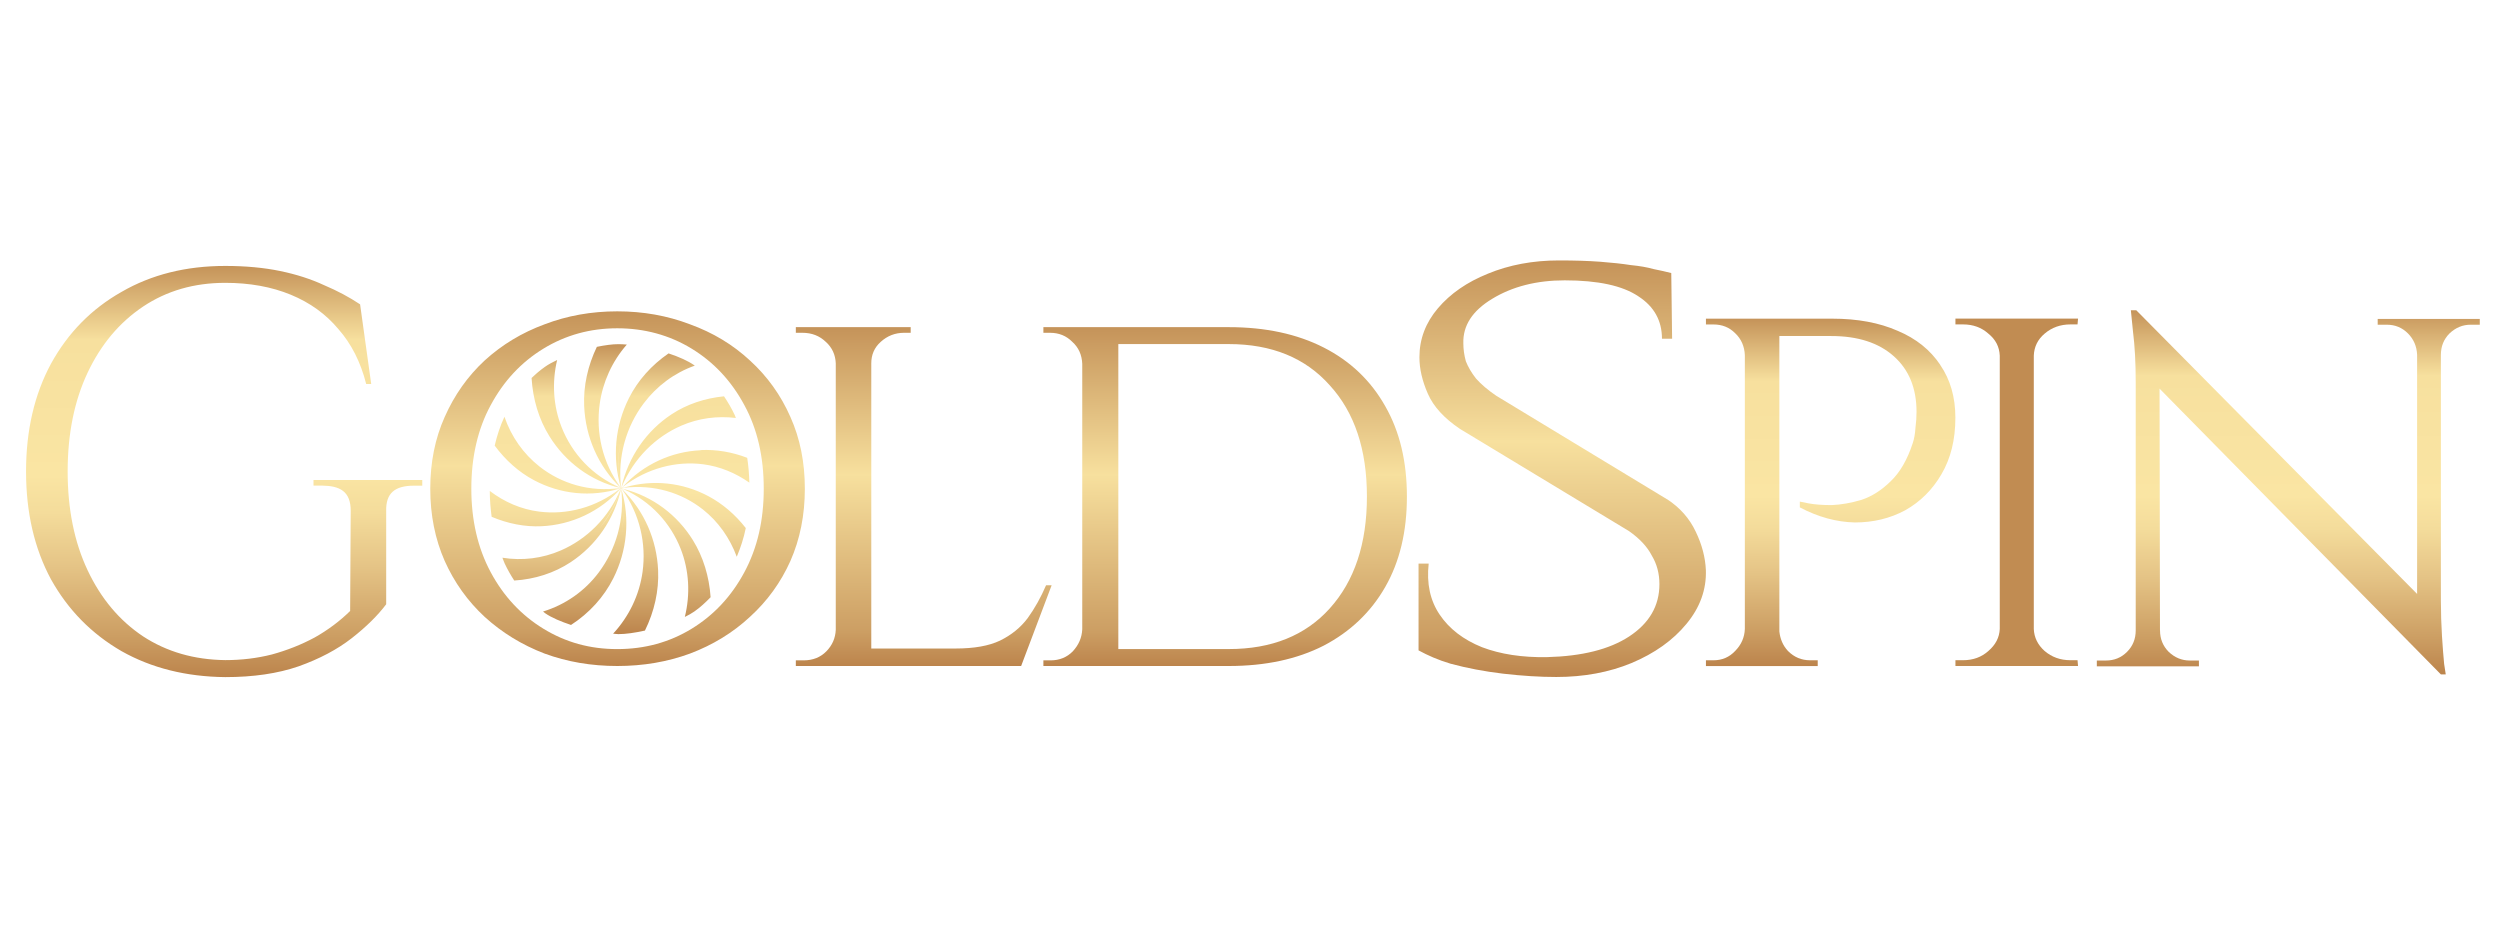 <svg width="160" height="60" viewBox="0 0 160 60" fill="none" xmlns="http://www.w3.org/2000/svg">
<path d="M124.181 23.358C123.536 22.393 122.626 21.665 121.45 21.172C120.273 20.654 118.88 20.395 117.267 20.395H109.18V20.766H109.663C110.216 20.766 110.676 20.95 111.046 21.321C111.439 21.692 111.646 22.162 111.67 22.729V40.257C111.648 40.801 111.439 41.27 111.046 41.665C110.676 42.06 110.216 42.258 109.663 42.258H109.18V42.629H116.334V42.258H115.85C115.296 42.258 114.825 42.06 114.432 41.665C114.102 41.312 113.933 40.889 113.879 40.418V21.506H117.197C118.904 21.506 120.239 21.938 121.206 22.802C122.176 23.666 122.658 24.852 122.658 26.36C122.658 26.682 122.636 27.028 122.588 27.397C122.564 27.768 122.509 28.088 122.415 28.361C122.069 29.423 121.597 30.238 120.998 30.806C120.422 31.373 119.8 31.77 119.131 31.992C118.461 32.19 117.829 32.3 117.23 32.326C116.631 32.326 116.135 32.288 115.742 32.214C115.374 32.139 115.189 32.102 115.189 32.102V32.473C116.364 33.092 117.54 33.412 118.715 33.437C119.891 33.437 120.962 33.178 121.929 32.66C122.896 32.116 123.669 31.35 124.246 30.362C124.846 29.349 125.144 28.139 125.144 26.731C125.144 25.422 124.821 24.298 124.176 23.36L124.181 23.358Z" fill="url(#paint0_linear_638_32)"/>
<path d="M130.853 21.355C131.313 20.96 131.867 20.762 132.512 20.762H132.962L132.995 20.391H125.148V20.762H125.632C126.277 20.762 126.818 20.96 127.258 21.355C127.718 21.726 127.961 22.195 127.985 22.763V40.253C127.961 40.797 127.718 41.267 127.258 41.661C126.82 42.056 126.279 42.254 125.632 42.254H125.148V42.625H132.995L132.962 42.254H132.512C131.867 42.254 131.313 42.056 130.853 41.661C130.415 41.267 130.184 40.797 130.163 40.253V22.763C130.184 22.195 130.415 21.726 130.853 21.355Z" fill="url(#paint1_linear_638_32)"/>
<path d="M156.217 20.411H152.172V20.782H152.76C153.289 20.782 153.739 20.967 154.107 21.338C154.476 21.709 154.673 22.165 154.695 22.709V38.012L136.72 19.855H136.375C136.375 19.855 136.421 20.313 136.512 21.226C136.628 22.139 136.686 23.227 136.686 24.488V40.346C136.686 40.89 136.501 41.348 136.132 41.717C135.764 42.088 135.314 42.273 134.785 42.273H134.197V42.644H140.731V42.273H140.143C139.636 42.273 139.186 42.088 138.796 41.717C138.427 41.346 138.242 40.89 138.242 40.346H138.238L138.212 24.873L156.217 43.162H156.528C156.528 43.162 156.494 42.94 156.425 42.495C156.379 42.025 156.333 41.432 156.287 40.716C156.241 39.975 156.217 39.209 156.217 38.418V22.709C156.217 22.165 156.402 21.707 156.771 21.338C157.163 20.967 157.611 20.782 158.118 20.782H158.706V20.411H156.217Z" fill="url(#paint2_linear_638_32)"/>
<path d="M20.064 31.079H20.634C21.724 31.095 22.455 31.429 22.445 32.705L22.409 39.103C21.746 39.753 20.988 40.321 20.136 40.801C19.284 41.259 18.372 41.62 17.401 41.886C16.453 42.127 15.46 42.247 14.417 42.247C12.428 42.223 10.677 41.717 9.16 40.729C7.645 39.718 6.46 38.308 5.608 36.499C4.756 34.693 4.33 32.584 4.33 30.174C4.33 27.765 4.756 25.656 5.608 23.849C6.46 22.043 7.645 20.633 9.16 19.619C10.675 18.608 12.426 18.102 14.417 18.102C15.979 18.102 17.377 18.355 18.607 18.861C19.839 19.368 20.857 20.102 21.661 21.067C22.489 22.007 23.082 23.176 23.436 24.574H23.757L23.046 19.478C22.359 19.02 21.591 18.61 20.737 18.249C19.909 17.864 18.973 17.561 17.932 17.346C16.891 17.13 15.719 17.02 14.417 17.02C11.907 17.02 9.693 17.573 7.776 18.683C5.859 19.767 4.354 21.296 3.265 23.274C2.2 25.247 1.667 27.549 1.667 30.176C1.667 32.803 2.2 35.105 3.265 37.08C4.354 39.032 5.857 40.562 7.776 41.672C9.695 42.755 11.909 43.309 14.417 43.335C16.216 43.335 17.779 43.105 19.105 42.647C20.454 42.166 21.591 41.563 22.515 40.841C23.438 40.118 24.173 39.395 24.716 38.673V32.709C24.686 31.57 25.26 31.083 26.492 31.083H27.025V30.722H20.064V31.083V31.079Z" fill="url(#paint3_linear_638_32)"/>
<path d="M66.949 37.456C66.617 38.228 66.227 38.927 65.777 39.553C65.327 40.156 64.736 40.637 64.001 40.998C63.29 41.336 62.343 41.505 61.16 41.505H55.762V23.251C55.762 22.697 55.963 22.239 56.367 21.878C56.793 21.493 57.291 21.299 57.858 21.299H58.284V20.938H50.933V21.299H51.359C51.95 21.299 52.447 21.491 52.85 21.878C53.252 22.239 53.465 22.697 53.489 23.251V40.311C53.465 40.841 53.264 41.299 52.886 41.686C52.507 42.071 52.022 42.263 51.43 42.263H50.933V42.624H65.353L67.305 37.456H66.951H66.949Z" fill="url(#paint4_linear_638_32)"/>
<path d="M84.713 22.239C83.009 21.372 80.984 20.938 78.639 20.938H66.777V21.299H67.203C67.773 21.299 68.244 21.491 68.625 21.876C69.027 22.237 69.24 22.707 69.264 23.286V40.274C69.24 40.804 69.039 41.273 68.66 41.684C68.282 42.069 67.808 42.263 67.239 42.263H66.777V42.624H78.639C80.984 42.624 83.009 42.19 84.713 41.322C86.418 40.431 87.733 39.178 88.656 37.564C89.58 35.95 90.042 34.021 90.042 31.781C90.042 29.54 89.58 27.612 88.656 25.998C87.733 24.36 86.418 23.105 84.713 22.239ZM85.105 38.938C83.543 40.674 81.386 41.54 78.641 41.54H71.573V22.021H78.641C81.388 22.021 83.543 22.901 85.105 24.661C86.692 26.396 87.483 28.769 87.483 31.781C87.483 34.793 86.689 37.179 85.105 38.938Z" fill="url(#paint5_linear_638_32)"/>
<path d="M106.689 31.953L95.762 25.33C95.222 24.963 94.789 24.593 94.464 24.226C94.175 23.859 93.96 23.49 93.815 23.123C93.705 22.726 93.654 22.345 93.654 21.976C93.618 20.843 94.229 19.894 95.491 19.13C96.789 18.337 98.342 17.942 100.143 17.942C102.271 17.942 103.84 18.282 104.851 18.962C105.86 19.613 106.366 20.519 106.366 21.679H107.015L106.961 17.475C106.636 17.391 106.259 17.306 105.825 17.22C105.428 17.106 104.94 17.021 104.365 16.965C103.824 16.88 103.175 16.809 102.419 16.752C101.66 16.695 100.776 16.668 99.767 16.668C98.109 16.668 96.594 16.951 95.225 17.516C93.889 18.054 92.825 18.791 92.031 19.724C91.237 20.656 90.843 21.705 90.843 22.865C90.843 23.602 91.022 24.379 91.383 25.2C91.743 26.021 92.428 26.771 93.439 27.451L104.255 33.99C104.94 34.471 105.428 34.995 105.717 35.56C106.041 36.099 106.203 36.707 106.203 37.387C106.203 38.773 105.554 39.892 104.255 40.741C102.994 41.562 101.246 41.999 99.009 42.056C97.422 42.084 96.035 41.872 94.845 41.42C93.655 40.939 92.752 40.246 92.141 39.339C91.528 38.433 91.293 37.343 91.436 36.069H90.787V41.624C91.379 41.946 92.041 42.241 92.841 42.478C93.889 42.761 95.007 42.973 96.195 43.115C97.422 43.256 98.559 43.327 99.604 43.327C101.371 43.327 102.976 43.03 104.417 42.435C105.896 41.813 107.069 40.978 107.932 39.93C108.799 38.883 109.215 37.736 109.176 36.491C109.14 35.67 108.924 34.85 108.528 34.029C108.131 33.181 107.516 32.485 106.689 31.947V31.953Z" fill="url(#paint6_linear_638_32)"/>
<path d="M50.586 26.685C49.971 25.287 49.107 24.083 47.995 23.07C46.906 22.058 45.626 21.287 44.159 20.756C42.714 20.203 41.163 19.926 39.507 19.926C37.85 19.926 36.298 20.203 34.855 20.756C33.409 21.287 32.131 22.058 31.019 23.07C29.93 24.081 29.078 25.287 28.461 26.685C27.846 28.057 27.537 29.589 27.537 31.276C27.537 32.963 27.846 34.504 28.461 35.902C29.076 37.275 29.928 38.469 31.019 39.48C32.131 40.491 33.409 41.275 34.855 41.829C36.298 42.359 37.85 42.624 39.507 42.624C41.163 42.624 42.714 42.359 44.159 41.829C45.626 41.275 46.906 40.491 47.995 39.48C49.107 38.469 49.971 37.275 50.586 35.902C51.202 34.504 51.51 32.963 51.51 31.276C51.51 29.589 51.202 28.059 50.586 26.685ZM47.638 36.625C46.81 38.166 45.684 39.372 44.264 40.24C42.845 41.108 41.258 41.542 39.505 41.542C37.751 41.542 36.202 41.108 34.781 40.24C33.36 39.372 32.235 38.168 31.407 36.625C30.579 35.083 30.165 33.3 30.165 31.276C30.165 29.251 30.579 27.445 31.407 25.927C32.235 24.385 33.36 23.18 34.781 22.312C36.202 21.444 37.777 21.01 39.505 21.01C41.233 21.01 42.843 21.444 44.264 22.312C45.685 23.18 46.81 24.383 47.638 25.927C48.466 27.445 48.88 29.228 48.88 31.276C48.88 33.324 48.466 35.083 47.638 36.625Z" fill="url(#paint7_linear_638_32)"/>
<path d="M44.842 28.816C42.977 28.902 41.189 29.713 39.854 31.156C39.824 31.184 39.79 31.202 39.762 31.229C39.768 31.211 39.778 31.198 39.782 31.18C40.56 29.309 41.976 27.95 43.606 27.241C44.713 26.76 45.913 26.607 47.097 26.75C47.069 26.687 47.05 26.618 47.02 26.556C46.817 26.125 46.584 25.735 46.337 25.364C45.119 25.483 43.964 25.866 42.979 26.516C41.386 27.567 40.216 29.218 39.77 31.188C39.766 31.204 39.756 31.215 39.752 31.231C39.752 31.231 39.752 31.231 39.752 31.235C39.505 29.209 40.09 27.292 41.187 25.829C42.023 24.712 43.16 23.863 44.464 23.402C44.452 23.394 44.442 23.384 44.43 23.374C44.024 23.092 43.437 22.832 42.788 22.618C41.701 23.365 40.821 24.346 40.25 25.483C39.374 27.227 39.159 29.275 39.742 31.225C38.546 29.617 38.13 27.679 38.379 25.864C38.572 24.456 39.175 23.129 40.116 22.053C39.925 22.037 39.744 22.027 39.581 22.027C39.187 22.027 38.705 22.094 38.199 22.198C37.616 23.408 37.33 24.714 37.387 25.996C37.473 27.954 38.279 29.833 39.722 31.219C37.903 30.457 36.603 29.016 35.942 27.339C35.41 25.988 35.313 24.49 35.657 23.039C35.367 23.178 35.096 23.323 34.881 23.475C34.575 23.689 34.292 23.932 34.021 24.193C34.101 25.546 34.485 26.831 35.16 27.916C36.183 29.566 37.789 30.779 39.71 31.233C37.752 31.514 35.916 30.952 34.527 29.857C33.498 29.047 32.719 27.944 32.285 26.673C32.014 27.245 31.814 27.865 31.66 28.519C32.347 29.448 33.195 30.21 34.163 30.726C35.849 31.628 37.829 31.85 39.716 31.251C38.136 32.5 36.257 32.963 34.511 32.743C33.356 32.598 32.277 32.129 31.346 31.42C31.348 31.997 31.395 32.543 31.465 33.075C32.5 33.513 33.589 33.729 34.664 33.678C36.567 33.589 38.395 32.755 39.738 31.259C38.962 33.146 37.538 34.512 35.9 35.225C34.716 35.74 33.42 35.899 32.154 35.694C32.204 35.816 32.243 35.944 32.299 36.062C32.482 36.453 32.689 36.812 32.91 37.154C34.226 37.073 35.472 36.674 36.527 35.977C38.136 34.915 39.318 33.246 39.754 31.249C39.754 31.249 39.754 31.247 39.754 31.245C39.995 33.267 39.412 35.176 38.319 36.637C37.423 37.833 36.177 38.701 34.756 39.137C34.801 39.17 34.839 39.209 34.885 39.243C35.301 39.533 35.904 39.783 36.545 39.997C37.716 39.239 38.651 38.208 39.252 37.01C40.13 35.264 40.343 33.21 39.756 31.259C39.756 31.255 39.756 31.251 39.756 31.249C39.774 31.27 39.786 31.294 39.804 31.314C40.96 32.908 41.368 34.813 41.124 36.6C40.92 38.076 40.26 39.455 39.239 40.555C39.346 40.56 39.477 40.584 39.575 40.584C40.043 40.584 40.646 40.498 41.277 40.356C41.88 39.129 42.177 37.8 42.119 36.494C42.033 34.557 41.239 32.698 39.822 31.316C39.804 31.294 39.792 31.27 39.774 31.251C39.82 31.266 39.858 31.292 39.903 31.308C41.655 32.083 42.917 33.485 43.562 35.121C44.102 36.492 44.191 38.014 43.829 39.484C44.056 39.37 44.267 39.257 44.436 39.137C44.814 38.872 45.155 38.557 45.479 38.222C45.388 36.896 45.007 35.639 44.346 34.571C43.347 32.959 41.782 31.773 39.917 31.296C39.871 31.28 39.83 31.253 39.784 31.239C39.838 31.227 39.892 31.231 39.945 31.219C41.846 30.989 43.626 31.535 44.98 32.602C45.965 33.377 46.709 34.428 47.153 35.632C47.396 35.054 47.597 34.448 47.73 33.796C47.064 32.941 46.253 32.244 45.344 31.759C43.702 30.881 41.781 30.662 39.939 31.204C39.886 31.215 39.834 31.211 39.78 31.225C39.81 31.198 39.846 31.18 39.876 31.151C41.438 29.951 43.279 29.497 44.995 29.713C46.068 29.849 47.074 30.269 47.959 30.889C47.946 30.336 47.898 29.809 47.822 29.301C46.855 28.928 45.841 28.757 44.844 28.804L44.842 28.816ZM38.806 29.874C39.069 30.353 39.374 30.813 39.746 31.231C39.746 31.231 39.746 31.231 39.746 31.233C39.74 31.233 39.738 31.229 39.734 31.227C39.364 30.805 39.063 30.347 38.806 29.874ZM39.742 31.241C39.742 31.241 39.74 31.241 39.738 31.243C39.734 31.243 39.732 31.239 39.728 31.239C39.732 31.239 39.736 31.239 39.74 31.239C39.74 31.239 39.74 31.241 39.742 31.243V31.241ZM39.738 31.231C39.738 31.231 39.742 31.233 39.746 31.235C39.746 31.235 39.742 31.235 39.74 31.235C39.74 31.235 39.738 31.231 39.736 31.229L39.738 31.231ZM39.738 31.247C39.738 31.247 39.742 31.247 39.744 31.249C39.744 31.249 39.744 31.249 39.744 31.251C39.74 31.251 39.736 31.251 39.732 31.251C39.734 31.249 39.736 31.247 39.74 31.245L39.738 31.247ZM39.738 31.247C39.738 31.247 39.74 31.247 39.74 31.245C39.74 31.245 39.74 31.245 39.742 31.247C39.742 31.247 39.74 31.247 39.738 31.245V31.247ZM39.742 31.253C39.742 31.253 39.744 31.253 39.746 31.253C39.746 31.253 39.744 31.253 39.742 31.257C39.742 31.257 39.742 31.257 39.742 31.255V31.253ZM39.742 31.253C39.742 31.253 39.742 31.253 39.744 31.253C39.744 31.253 39.744 31.253 39.742 31.253ZM39.742 31.247C39.742 31.247 39.742 31.247 39.742 31.245V31.249V31.247ZM39.742 31.241C39.742 31.241 39.74 31.241 39.738 31.243C39.738 31.243 39.738 31.243 39.738 31.241C39.738 31.241 39.738 31.241 39.742 31.241C39.742 31.241 39.742 31.241 39.744 31.241H39.742ZM38.878 30.866C39.157 30.995 39.428 31.137 39.726 31.231C39.73 31.233 39.73 31.237 39.734 31.239C39.728 31.239 39.724 31.239 39.718 31.239C39.42 31.141 39.153 30.997 38.878 30.864V30.866ZM38.798 31.367C39.105 31.335 39.41 31.316 39.716 31.243C39.722 31.243 39.726 31.247 39.73 31.249C39.726 31.253 39.722 31.255 39.718 31.257C39.408 31.325 39.105 31.341 38.798 31.367ZM38.653 32.091C39.028 31.848 39.388 31.575 39.724 31.259C39.728 31.259 39.734 31.259 39.74 31.255C39.74 31.257 39.738 31.259 39.736 31.261C39.396 31.581 39.029 31.852 38.653 32.089V32.091ZM38.369 33.811C38.966 33.071 39.438 32.213 39.738 31.262C39.738 31.262 39.742 31.261 39.744 31.259C39.744 31.259 39.744 31.259 39.746 31.257C39.446 32.234 38.968 33.095 38.369 33.813V33.811ZM39.744 31.249C39.744 31.249 39.744 31.251 39.744 31.253C39.744 31.253 39.744 31.253 39.744 31.251V31.249ZM39.744 31.237C39.531 30.233 39.531 29.242 39.706 28.309C39.537 29.264 39.541 30.253 39.744 31.235C39.744 31.235 39.744 31.237 39.744 31.239V31.237ZM39.744 31.245C39.744 31.247 39.744 31.251 39.744 31.253C39.744 31.251 39.744 31.249 39.744 31.245ZM39.782 34.216C39.927 33.415 39.917 32.586 39.802 31.759C39.923 32.602 39.929 33.43 39.782 34.216ZM39.756 31.223C39.756 31.223 39.752 31.231 39.752 31.235C39.752 31.235 39.75 31.235 39.75 31.237C39.752 31.231 39.756 31.227 39.758 31.221L39.756 31.223ZM39.75 31.245C39.75 31.245 39.752 31.245 39.754 31.247C39.754 31.247 39.754 31.247 39.752 31.245H39.75ZM39.752 31.255C39.752 31.255 39.75 31.255 39.748 31.255C39.748 31.255 39.75 31.255 39.752 31.253V31.255ZM39.752 31.255C39.752 31.255 39.752 31.257 39.752 31.259C39.752 31.259 39.75 31.259 39.748 31.259C39.748 31.259 39.748 31.259 39.744 31.259C39.744 31.259 39.748 31.259 39.75 31.259L39.752 31.255ZM39.752 31.251C39.752 31.251 39.754 31.251 39.756 31.249C39.758 31.249 39.76 31.251 39.762 31.253C39.76 31.253 39.756 31.253 39.754 31.253C39.754 31.253 39.754 31.253 39.754 31.251H39.752ZM39.754 31.245C39.754 31.245 39.752 31.245 39.75 31.243C39.752 31.243 39.756 31.243 39.758 31.243C39.758 31.243 39.754 31.245 39.754 31.247V31.245ZM39.744 31.245C39.744 31.245 39.744 31.245 39.744 31.247C39.744 31.247 39.744 31.249 39.744 31.251C39.744 31.251 39.744 31.247 39.744 31.245ZM39.744 31.255V31.251C39.744 31.251 39.744 31.251 39.744 31.253C39.744 31.253 39.744 31.253 39.742 31.255H39.744ZM39.766 31.284C39.766 31.284 39.754 31.268 39.746 31.262C39.746 31.262 39.746 31.262 39.744 31.261C39.744 31.261 39.75 31.264 39.754 31.264C39.758 31.27 39.762 31.278 39.766 31.284ZM39.806 31.278C39.788 31.274 39.774 31.264 39.756 31.261C39.756 31.261 39.754 31.257 39.752 31.255C39.756 31.255 39.758 31.255 39.762 31.255C39.778 31.261 39.79 31.272 39.804 31.278H39.806ZM39.824 31.239C39.804 31.245 39.784 31.245 39.764 31.251C39.76 31.251 39.758 31.249 39.754 31.247C39.756 31.245 39.76 31.243 39.762 31.241C39.784 31.237 39.802 31.241 39.824 31.239ZM39.758 31.239C39.758 31.239 39.752 31.239 39.748 31.239C39.748 31.239 39.748 31.239 39.748 31.235C39.76 31.225 39.772 31.221 39.784 31.211C39.776 31.221 39.766 31.227 39.756 31.237L39.758 31.239Z" fill="url(#paint8_linear_638_32)"/>
<defs>
<linearGradient id="paint0_linear_638_32" x1="117.164" y1="20.395" x2="117.164" y2="42.627" gradientUnits="userSpaceOnUse">
<stop stop-color="#C59359"/>
<stop offset="0.18" stop-color="#F7E09E"/>
<stop offset="0.51" stop-color="#FAE5A3"/>
<stop offset="0.6" stop-color="#F4DC9B"/>
<stop offset="0.73" stop-color="#E5C486"/>
<stop offset="0.9" stop-color="#CC9E63"/>
<stop offset="1" stop-color="#BC844C"/>
</linearGradient>
<linearGradient id="paint1_linear_638_32" x1="129.073" y1="16.666" x2="129.073" y2="16.666" gradientUnits="userSpaceOnUse">
<stop stop-color="#C59359"/>
<stop offset="0.18" stop-color="#F7E09E"/>
<stop offset="0.51" stop-color="#FAE5A3"/>
<stop offset="0.6" stop-color="#F4DC9B"/>
<stop offset="0.73" stop-color="#E5C486"/>
<stop offset="0.9" stop-color="#CC9E63"/>
<stop offset="1" stop-color="#BC844C"/>
</linearGradient>
<linearGradient id="paint2_linear_638_32" x1="146.454" y1="19.855" x2="146.454" y2="43.162" gradientUnits="userSpaceOnUse">
<stop stop-color="#C59359"/>
<stop offset="0.18" stop-color="#F7E09E"/>
<stop offset="0.51" stop-color="#FAE5A3"/>
<stop offset="0.6" stop-color="#F4DC9B"/>
<stop offset="0.73" stop-color="#E5C486"/>
<stop offset="0.9" stop-color="#CC9E63"/>
<stop offset="1" stop-color="#BC844C"/>
</linearGradient>
<linearGradient id="paint3_linear_638_32" x1="14.345" y1="17.018" x2="14.345" y2="43.333" gradientUnits="userSpaceOnUse">
<stop stop-color="#C59359"/>
<stop offset="0.18" stop-color="#F7E09E"/>
<stop offset="0.51" stop-color="#FAE5A3"/>
<stop offset="0.6" stop-color="#F4DC9B"/>
<stop offset="0.73" stop-color="#E5C486"/>
<stop offset="0.9" stop-color="#CC9E63"/>
<stop offset="1" stop-color="#BC844C"/>
</linearGradient>
<linearGradient id="paint4_linear_638_32" x1="59.118" y1="20.938" x2="59.118" y2="42.629" gradientUnits="userSpaceOnUse">
<stop stop-color="#C59359"/>
<stop offset="0.435" stop-color="#F7E09E"/>
<stop offset="0.9" stop-color="#CC9E63"/>
<stop offset="1" stop-color="#BC844C"/>
</linearGradient>
<linearGradient id="paint5_linear_638_32" x1="78.408" y1="20.938" x2="78.408" y2="42.629" gradientUnits="userSpaceOnUse">
<stop stop-color="#C59359"/>
<stop offset="0.435" stop-color="#F7E09E"/>
<stop offset="0.9" stop-color="#CC9E63"/>
<stop offset="1" stop-color="#BC844C"/>
</linearGradient>
<linearGradient id="paint6_linear_638_32" x1="99.982" y1="16.668" x2="99.982" y2="43.333" gradientUnits="userSpaceOnUse">
<stop stop-color="#C59359"/>
<stop offset="0.435" stop-color="#F7E09E"/>
<stop offset="0.9" stop-color="#CC9E63"/>
<stop offset="1" stop-color="#BC844C"/>
</linearGradient>
<linearGradient id="paint7_linear_638_32" x1="39.522" y1="19.926" x2="39.522" y2="42.629" gradientUnits="userSpaceOnUse">
<stop stop-color="#C59359"/>
<stop offset="0.435" stop-color="#F7E09E"/>
<stop offset="0.9" stop-color="#CC9E63"/>
<stop offset="1" stop-color="#BC844C"/>
</linearGradient>
<linearGradient id="paint8_linear_638_32" x1="39.651" y1="22.029" x2="39.651" y2="40.594" gradientUnits="userSpaceOnUse">
<stop stop-color="#C59359"/>
<stop offset="0.18" stop-color="#F7E09E"/>
<stop offset="0.51" stop-color="#FAE5A3"/>
<stop offset="0.6" stop-color="#F4DC9B"/>
<stop offset="0.73" stop-color="#E5C486"/>
<stop offset="0.9" stop-color="#CC9E63"/>
<stop offset="1" stop-color="#BC844C"/>
</linearGradient>
</defs>
</svg>
